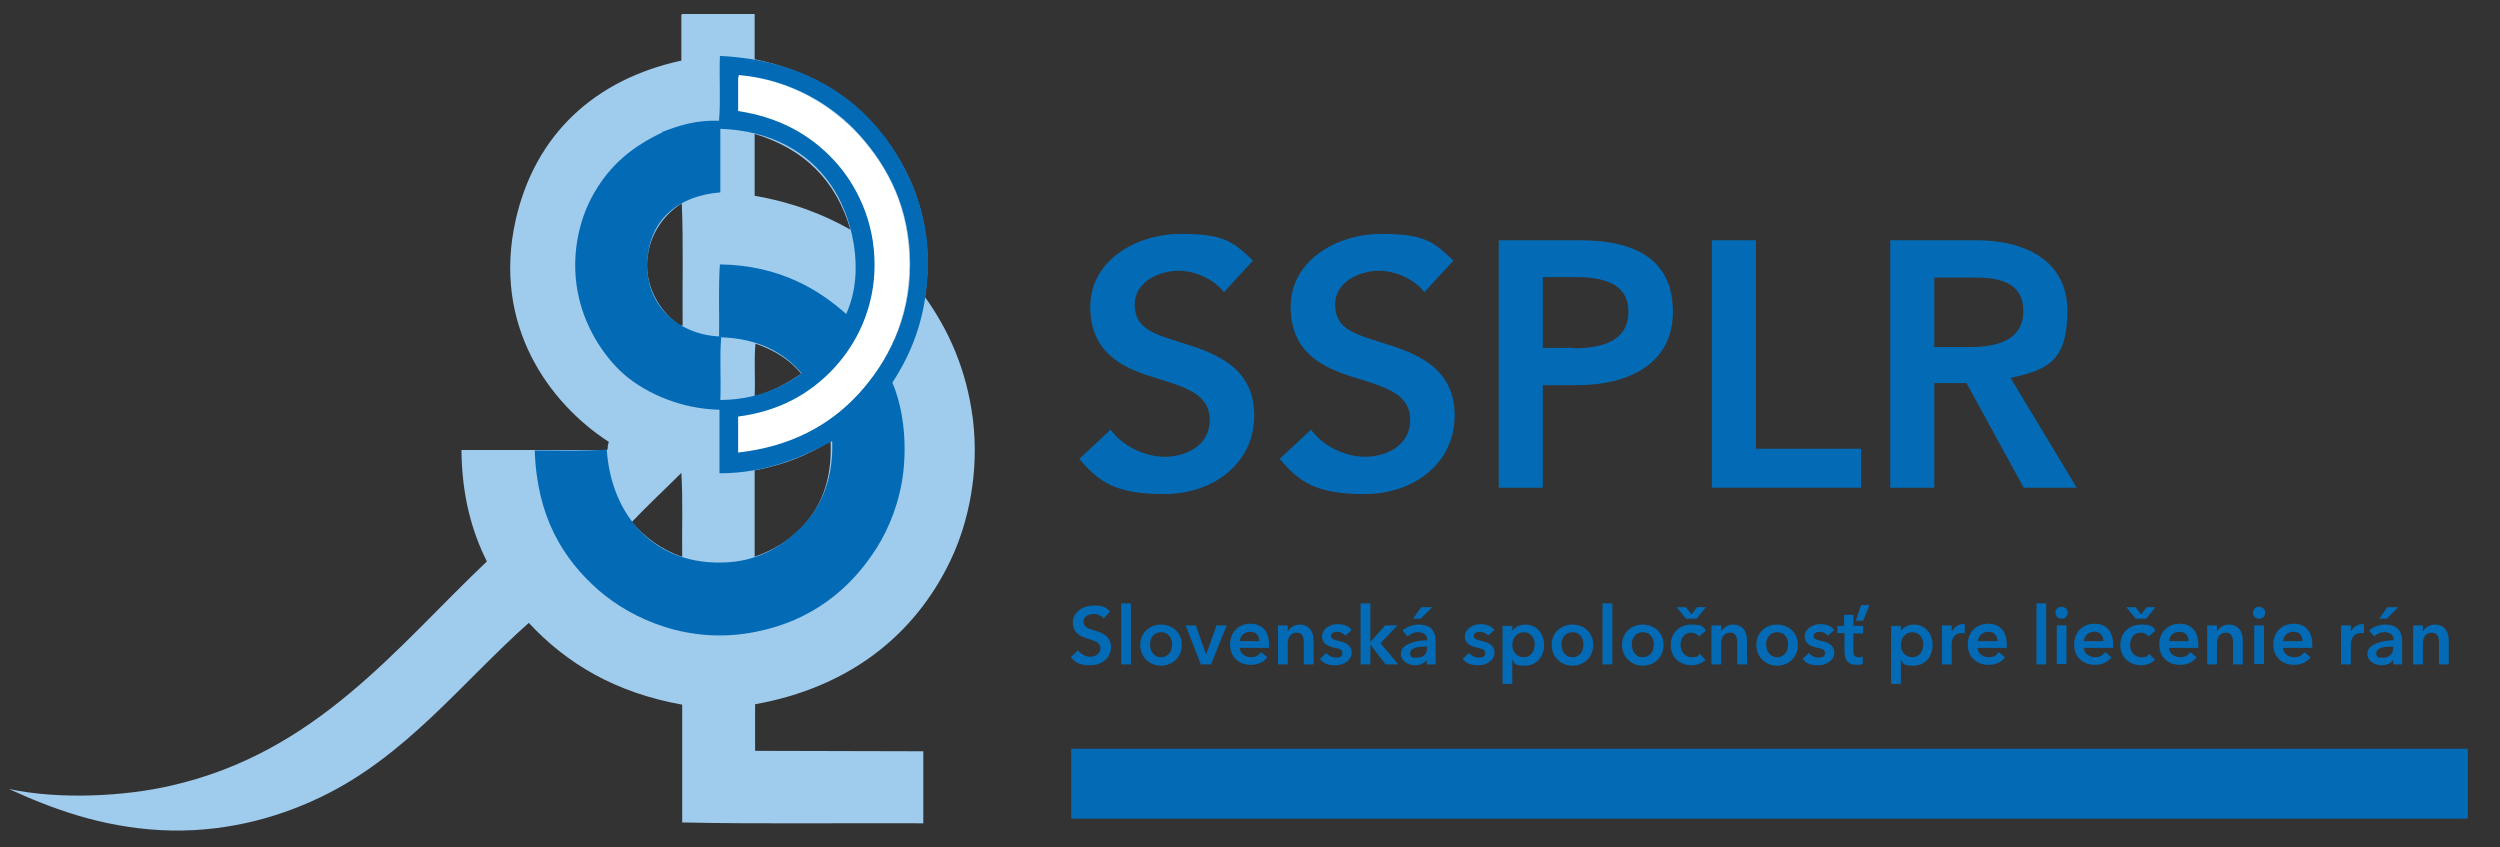 <?xml version="1.0" encoding="UTF-8"?>
<svg id="Layer_1" data-name="Layer 1" xmlns="http://www.w3.org/2000/svg" version="1.1" xmlns:xlink="http://www.w3.org/1999/xlink" viewBox="0 0 590 200">
  <rect x="0" y="0" width="590" height="200" fill="#333333" stroke="none"/>
  <defs>
    <style>
      .cls-1 {
        clip-path: url(#clippath-2);
      }

      .cls-2 {
        clip-path: url(#clippath-6);
      }

      .cls-3 {
        fill: none;
      }

      .cls-3, .cls-4, .cls-5, .cls-6 {
        stroke-width: 0px;
      }

      .cls-7 {
        clip-path: url(#clippath-7);
      }

      .cls-8 {
        clip-path: url(#clippath-1);
      }

      .cls-9 {
        clip-path: url(#clippath-4);
      }

      .cls-4 {
        fill: #036bb5;
      }

      .cls-5 {
        fill: #9fcbed;
      }

      .cls-10 {
        clip-path: url(#clippath);
      }

      .cls-11 {
        clip-path: url(#clippath-3);
      }

      .cls-6 {
        fill: #fff;
      }

      .cls-12 {
        clip-path: url(#clippath-5);
      }
    </style>
    <clipPath id="clippath">
      <rect class="cls-3" x="2.2" y="3.3" width="580.2" height="193.3"/>
    </clipPath>
    <clipPath id="clippath-1">
      <rect class="cls-3" x="2.2" y="3.3" width="580.2" height="193.3"/>
    </clipPath>
    <clipPath id="clippath-2">
      <rect class="cls-3" x="2.2" y="3.3" width="580.2" height="193.3"/>
    </clipPath>
    <clipPath id="clippath-3">
      <rect class="cls-3" x="2.2" y="3.3" width="580.2" height="193.3"/>
    </clipPath>
    <clipPath id="clippath-4">
      <rect class="cls-3" x="2.2" y="3.3" width="580.2" height="193.3"/>
    </clipPath>
    <clipPath id="clippath-5">
      <rect class="cls-3" x="2.2" y="3.3" width="580.2" height="193.3"/>
    </clipPath>
    <clipPath id="clippath-6">
      <rect class="cls-3" x="2.2" y="3.3" width="580.2" height="193.3"/>
    </clipPath>
    <clipPath id="clippath-7">
      <rect class="cls-3" x="2.2" y="3.3" width="580.2" height="193.3"/>
    </clipPath>
  </defs>
  <g class="cls-10">
    <path class="cls-5" d="M149.1,123.2c3.1,3.6,6.9,6.5,11.9,8.2-.1-6.5.2-13.5-.2-19.8-3.9,3.9-7.9,7.6-11.7,11.6M178.1,111v20.4c11-3.9,18.7-12.7,17.9-27.4-5,3.3-10.9,5.7-17.9,7M178.1,93.5c4.3-1.1,7.7-3.1,11-5.3-2.7-3.3-6.4-5.6-10.8-7.1-.4,3.8,0,8.3-.2,12.4M160.9,48c-4.6,2.8-8.2,8.2-8.2,14.7,0,5.4,3.1,10.6,6.7,13.3.4.3,1,1.1,1.7.8-.1-9.5.2-19.5-.2-28.8M178.1,46.2c8.7,1.5,16.1,4.3,22.6,8-3.4-11.7-11-19.1-22.6-22.6v14.5ZM174,18.5v7.9c9.8,1.4,17,5.5,22.6,11.6,5.3,5.8,9.6,14,9.6,24.6s-4.3,18.6-9.6,24.6c-5.5,6.2-12.9,10.1-22.6,11.6v8.3c12.4-1.5,21.5-6.5,28.5-13.9,6.7-7.2,11.9-17.2,12.1-30.5.2-13.1-5.3-23.5-11.9-30.6-7-7.5-16-12.5-28.4-14.1-.2,0-.2.2-.2.5M161.2,3.3h16.9v10.7c13.2,2.6,23.3,9.3,30.5,18.4,7,8.8,12.1,21.6,9.7,37.7,5.5,7.7,9.8,17,11.3,28.8,1.5,12.2-.9,24.2-5.3,33.4-8.5,17.8-24.2,30-46.1,33.9v11s39.7.1,39.7.1v17c-18.9-.1-38.2.2-56.9-.2v-27.8c-15.7-2.8-27.3-9.7-36.2-19.3-15.7,13.9-29.1,31.7-49.5,41.3-10.3,4.9-23.2,8.4-37.6,7.6-14-.8-25.3-5-35.6-9.7,12.1,2.6,27.6,1.7,38.3-.8,34.3-7.8,53-32.5,74.5-52.9-3.6-7.2-5.9-15.6-6-26.3,9,0,18.1,0,27.5,0s6.2.6,7.3-1.9c-14.1-9.1-27.6-27.6-22-52.4,4.6-20.3,18.8-33.2,39.1-37.6V3.8c0-.2,0-.4.2-.5"/>
    <path class="cls-6" d="M174.2,18c12.4,1.5,21.5,6.6,28.5,14.1,6.6,7.1,12.1,17.5,11.9,30.6-.2,13.2-5.4,23.3-12.1,30.5-6.9,7.4-16,12.4-28.4,13.9v-8.3c9.7-1.5,17.1-5.4,22.6-11.6,5.3-6,9.6-13.9,9.6-24.6s-4.3-18.8-9.6-24.6c-5.6-6.1-12.8-10.2-22.6-11.6v-7.9c0-.2,0-.4.2-.5"/>
    <path class="cls-6" d="M174.2,17.7c12.2,1.1,22,7.1,28.5,14.2,6.8,7.6,11.9,17,11.9,30.5s-5.4,23.1-12.1,30.5c-6.7,7.4-16,12.5-28.4,13.9v-8.5c9.8-1.3,17-5.4,22.6-11.4,5.3-5.7,9.5-14.1,9.6-24.4,0-10.4-4.3-19-9.6-24.7-5.6-6-12.8-10.1-22.6-11.6v-7.9c0-.2,0-.4.2-.5"/>
    <path class="cls-4" d="M170.2,79.6c-.4,4.6,0,9.9-.2,14.8,8.4-.1,14.3-2.8,19.2-6.3-4.2-4.9-10.2-8.2-19-8.5M199.7,74.1c4.7-10.3,1.3-23.5-3.7-30.6-5.3-7.6-14-12.7-26-13.1v15c-9.8.8-16.5,6.2-17.2,15.8-.8,10.5,7,17.7,16.9,18.2.1-5.6-.2-11.6.2-17,14.1.2,23.4,6,29.8,11.7M174.2,18.3v7.9c9.7,1.5,16.9,5.5,22.6,11.6,5.3,5.7,9.6,14.3,9.6,24.7,0,10.3-4.3,18.7-9.6,24.4-5.6,6-12.8,10.1-22.6,11.4v8.5c12.5-1.4,21.7-6.5,28.5-13.9,6.7-7.4,12.1-17.4,12.1-30.5s-5.1-22.9-11.9-30.5c-6.4-7.1-16.2-13.1-28.4-14.2-.2,0-.2.2-.2.5M169.7,28.4c.4-4.7,0-10.2.2-15.2,20.8,1,34.7,10.7,42.7,24.9,4.1,7.2,7.1,16.7,6.3,27.1-.7,10.4-3.7,18-8.3,25.1,2.5,5.9,3.4,13.5,2.6,20.9-.8,7.2-3.4,13.5-6.3,18.1-6.2,9.8-15.4,17.2-28.5,19.8-15.8,3.2-29.2-3-37-9.7-8.5-7.4-14.7-17.4-15.2-33.1,5.6,0,11.6.2,17-.2,1,15.4,11.2,27.7,28.6,26.6,7.9-.5,13.5-4.3,17.8-8.8,4.4-4.7,7.1-11.2,6.8-19.8-7,3.8-15.7,7.6-26.6,7.6v-15c-9.2-.2-17.1-3.9-22-7.9-4.8-4-9.3-10.7-11.1-18.2-2.3-9.4-.2-18.8,3.6-25.2,3.9-6.7,9-10.8,15.9-14.1.3,0-.2-.6.2-.2,3.9-1.5,7.9-2.8,13.3-2.6"/>
    <path class="cls-4" d="M288.8,68.9c-2.2-2.9-6.6-5-10.7-5s-10.3,2.3-10.3,8,4.5,6.9,11.1,9c7.5,2.3,17.1,5.6,17.1,17.1s-9.8,18.6-21.3,18.6-15.4-2.9-20-8.3l7.4-6.9c2.9,4,8.2,6.4,12.8,6.4s10.6-2.4,10.6-8.7-6.1-7.8-13.4-10.1c-7.1-2.2-14.8-5.7-14.8-16.6s10.8-17.2,21.4-17.2,12.5,2.1,17,6.3l-6.8,7.4Z"/>
    <path class="cls-4" d="M336.1,68.9c-2.2-2.9-6.6-5-10.7-5s-10.3,2.3-10.3,8,4.5,6.9,11.1,9c7.5,2.3,17.1,5.6,17.1,17.1s-9.8,18.6-21.3,18.6-15.4-2.9-20-8.3l7.4-6.9c2.9,4,8.2,6.4,12.8,6.4s10.6-2.4,10.6-8.7-6.1-7.8-13.4-10.1c-7.1-2.2-14.8-5.7-14.8-16.6s10.8-17.2,21.4-17.2,12.5,2.1,17,6.3l-6.8,7.4Z"/>
    <path class="cls-4" d="M371.3,82.2c6.8,0,13-1.7,13-8.6s-6.2-8.2-12.6-8.2h-7.6v16.7h7.3ZM353.7,56.7h19.1c13.4,0,22,4.7,22,16.9s-10.3,17.3-22.7,17.3h-8v24.2h-10.4v-58.4Z"/>
  </g>
  <polygon class="cls-4" points="404 56.7 414.4 56.7 414.4 105.9 439.2 105.9 439.2 115.1 404 115.1 404 56.7"/>
  <g class="cls-8">
    <path class="cls-4" d="M465,81.9c5.9,0,12.5-1.4,12.5-8.5s-6.3-7.9-11.6-7.9h-9.4v16.4h8.5ZM446.1,56.7h20.3c11,0,21.5,4.4,21.5,16.7s-5.2,13.9-13.4,15.8l15.6,25.9h-12.5l-13.5-24.7h-7.6v24.7h-10.4v-58.4Z"/>
    <path class="cls-4" d="M260.6,146.1c-.5-.7-1.5-1.2-2.5-1.2s-2.4.5-2.4,1.8,1,1.6,2.6,2.1c1.7.5,3.9,1.3,3.9,3.9s-2.2,4.3-4.9,4.3-3.5-.7-4.6-1.9l1.7-1.6c.7.9,1.9,1.5,2.9,1.5s2.4-.6,2.4-2-1.4-1.8-3.1-2.3c-1.6-.5-3.4-1.3-3.4-3.8s2.5-4,4.9-4,2.9.5,3.9,1.4l-1.6,1.7Z"/>
  </g>
  <rect class="cls-4" x="264.6" y="142.4" width="2.3" height="14.4"/>
  <g class="cls-1">
    <path class="cls-4" d="M274,155.1c1.8,0,2.6-1.5,2.6-3s-.8-2.9-2.6-2.9-2.6,1.5-2.6,2.9.8,3,2.6,3M274,147.4c2.7,0,4.9,1.9,4.9,4.8s-2.2,4.9-4.9,4.9-4.9-2-4.9-4.9,2.2-4.8,4.9-4.8"/>
  </g>
  <polygon class="cls-4" points="279.8 147.6 282.2 147.6 284.6 154.3 284.7 154.3 287.1 147.6 289.5 147.6 285.8 156.8 283.4 156.8 279.8 147.6"/>
  <g class="cls-11">
    <path class="cls-4" d="M297.2,151.3c0-1.2-.7-2.2-2.1-2.2s-2.4.9-2.5,2.2h4.7ZM299.5,152.9h-6.9c0,1.3,1.3,2.2,2.6,2.2s1.9-.5,2.4-1.2l1.5,1.2c-.9,1.2-2.2,1.8-3.9,1.8-2.8,0-4.9-1.8-4.9-4.8s2.1-4.9,4.8-4.9,4.4,1.7,4.4,5,0,.4,0,.6"/>
    <path class="cls-4" d="M301.7,147.6h2.2v1.5h0c.4-.9,1.5-1.7,2.8-1.7,2.4,0,3.3,1.8,3.3,3.7v5.7h-2.3v-5.1c0-1.1-.2-2.4-1.7-2.4s-2.1,1.3-2.1,2.5v5h-2.3v-9.1Z"/>
    <path class="cls-4" d="M317.6,150.1c-.4-.5-1.2-1-2-1s-1.5.3-1.5,1,.7.9,2,1.2c1.3.3,2.9.9,2.9,2.7s-1.8,3-3.8,3-2.9-.5-3.7-1.5l1.5-1.4c.5.6,1.3,1.1,2.3,1.1s1.5-.3,1.5-1.1-.7-1-2.1-1.3c-1.3-.3-2.7-.9-2.7-2.6s1.8-2.9,3.6-2.9,2.7.5,3.4,1.4l-1.5,1.3Z"/>
  </g>
  <polygon class="cls-4" points="321.1 142.4 323.4 142.4 323.4 151.5 323.4 151.5 326.9 147.6 329.8 147.6 325.8 151.8 330 156.8 327 156.8 323.4 152.1 323.4 152.1 323.4 156.8 321.1 156.8 321.1 142.4"/>
  <g class="cls-9">
    <path class="cls-4" d="M335.4,143.3h2.6l-2.7,2.7h-1.8l1.9-2.7ZM336.8,152.6h-.5c-1.4,0-3.5.2-3.5,1.5s.8,1.1,1.6,1.1c1.6,0,2.4-.9,2.4-2.3v-.3ZM336.8,155.6h0c-.5.8-1.5,1.4-2.8,1.4s-3.4-.7-3.4-2.8,3.4-3.1,6.2-3.1v-.2c0-1.1-.9-1.7-2.1-1.7s-1.9.5-2.5,1l-1.2-1.4c1-.9,2.5-1.4,3.8-1.4,3.3,0,4,2,4,3.8v5.6h-2.1v-1.2Z"/>
    <path class="cls-4" d="M351.3,150.1c-.4-.5-1.2-1-2-1s-1.5.3-1.5,1,.7.9,2,1.2c1.3.3,2.9.9,2.9,2.7s-1.8,3-3.8,3-2.9-.5-3.7-1.5l1.5-1.4c.5.6,1.3,1.1,2.3,1.1s1.5-.3,1.5-1.1-.7-1-2.1-1.3c-1.3-.3-2.7-.9-2.7-2.6s1.8-2.9,3.6-2.9,2.7.5,3.4,1.4l-1.5,1.3Z"/>
    <path class="cls-4" d="M359.6,149.2c-1.7,0-2.7,1.5-2.7,3s1,2.9,2.7,2.9,2.6-1.5,2.6-3-.9-2.9-2.6-2.9M356.9,147.6v1.3h0c.5-.7,1.5-1.5,3.1-1.5,2.6,0,4.4,2.1,4.4,4.8s-1.7,4.9-4.5,4.9-2.4-.6-3-1.5h0v5.8h-2.3v-13.7h2.2Z"/>
    <path class="cls-4" d="M371.1,155.1c1.8,0,2.6-1.5,2.6-3s-.8-2.9-2.6-2.9-2.6,1.5-2.6,2.9.8,3,2.6,3M371.1,147.4c2.7,0,4.9,1.9,4.9,4.8s-2.2,4.9-4.9,4.9-4.9-2-4.9-4.9,2.2-4.8,4.9-4.8"/>
  </g>
  <rect class="cls-4" x="378.2" y="142.4" width="2.3" height="14.4"/>
  <g class="cls-12">
    <path class="cls-4" d="M387.7,155.1c1.8,0,2.6-1.5,2.6-3s-.8-2.9-2.6-2.9-2.6,1.5-2.6,2.9.8,3,2.6,3M387.7,147.4c2.7,0,4.9,1.9,4.9,4.8s-2.2,4.9-4.9,4.9-4.9-2-4.9-4.9,2.2-4.8,4.9-4.8"/>
    <path class="cls-4" d="M397.9,143.3l1.3,1.7,1.3-1.7h2.1l-2.2,2.7h-2.5l-2.2-2.7h2.2ZM401,150.2c-.4-.5-1.1-.9-1.9-.9-1.7,0-2.5,1.5-2.5,2.9s.9,2.9,2.6,2.9,1.5-.3,1.9-.8l1.4,1.4c-.8.8-2,1.3-3.3,1.3-2.7,0-4.9-1.8-4.9-4.8s2.2-4.8,4.9-4.8,2.7.5,3.4,1.4l-1.6,1.4Z"/>
    <path class="cls-4" d="M404,147.6h2.2v1.5h0c.4-.9,1.5-1.7,2.8-1.7,2.4,0,3.3,1.8,3.3,3.7v5.7h-2.3v-5.1c0-1.1-.2-2.4-1.7-2.4s-2.1,1.3-2.1,2.5v5h-2.3v-9.1Z"/>
    <path class="cls-4" d="M419.4,155.1c1.8,0,2.6-1.5,2.6-3s-.8-2.9-2.6-2.9-2.6,1.5-2.6,2.9.8,3,2.6,3M419.4,147.4c2.7,0,4.9,1.9,4.9,4.8s-2.2,4.9-4.9,4.9-4.9-2-4.9-4.9,2.2-4.8,4.9-4.8"/>
    <path class="cls-4" d="M431.5,150.1c-.4-.5-1.2-1-2-1s-1.5.3-1.5,1,.7.9,2,1.2c1.3.3,2.9.9,2.9,2.7s-1.8,3-3.8,3-2.9-.5-3.7-1.5l1.5-1.4c.5.6,1.3,1.1,2.3,1.1s1.5-.3,1.5-1.1-.7-1-2.1-1.3c-1.3-.3-2.7-.9-2.7-2.6s1.8-2.9,3.6-2.9,2.7.5,3.4,1.4l-1.5,1.3Z"/>
    <path class="cls-4" d="M439.2,142.8h2l-1.5,3.7h-1.7l1.2-3.7ZM433.6,149.5v-1.8h1.6v-2.6h2.2v2.6h2.3v1.8h-2.3v4.2c0,.8.2,1.4,1.2,1.4s.7,0,1-.2v1.8c-.3.2-.9.2-1.4.2-2.4,0-2.9-1.5-2.9-3.2v-4.3h-1.6Z"/>
    <path class="cls-4" d="M451.3,149.2c-1.7,0-2.7,1.5-2.7,3s1,2.9,2.7,2.9,2.6-1.5,2.6-3-.9-2.9-2.6-2.9M448.6,147.6v1.3h0c.5-.7,1.5-1.5,3.1-1.5,2.6,0,4.4,2.1,4.4,4.8s-1.7,4.9-4.5,4.9-2.4-.6-3-1.5h0v5.8h-2.3v-13.7h2.2Z"/>
    <path class="cls-4" d="M458.4,147.6h2.2v1.5h0c.5-1,1.5-1.8,2.6-1.8s.4,0,.5,0v2.1c-.3,0-.5,0-.7,0-2,0-2.4,1.8-2.4,2.5v4.9h-2.3v-9.1Z"/>
    <path class="cls-4" d="M471.4,151.3c0-1.2-.7-2.2-2.1-2.2s-2.4.9-2.5,2.2h4.7ZM473.6,152.9h-6.9c0,1.3,1.3,2.2,2.6,2.2s1.9-.5,2.4-1.2l1.5,1.2c-.9,1.2-2.2,1.8-3.9,1.8-2.8,0-4.9-1.8-4.9-4.8s2.1-4.9,4.8-4.9,4.4,1.7,4.4,5,0,.4,0,.6"/>
  </g>
  <rect class="cls-4" x="480.6" y="142.4" width="2.3" height="14.4"/>
  <g class="cls-2">
    <path class="cls-4" d="M496.4,151.3c0-1.2-.7-2.2-2.1-2.2s-2.4.9-2.5,2.2h4.6ZM498.7,152.9h-6.9c0,1.3,1.3,2.2,2.6,2.2s1.9-.5,2.4-1.2l1.5,1.2c-.9,1.2-2.2,1.8-3.9,1.8-2.8,0-4.9-1.8-4.9-4.8s2.1-4.9,4.8-4.9,4.4,1.7,4.4,5,0,.4,0,.6"/>
    <path class="cls-4" d="M504,143.3l1.3,1.7,1.3-1.7h2.1l-2.2,2.7h-2.5l-2.2-2.7h2.2ZM507.1,150.2c-.4-.5-1.1-.9-1.9-.9-1.7,0-2.5,1.5-2.5,2.9s.9,2.9,2.6,2.9,1.5-.3,1.9-.8l1.4,1.4c-.8.8-2,1.3-3.3,1.3-2.7,0-4.9-1.8-4.9-4.8s2.2-4.8,4.9-4.8,2.7.5,3.4,1.4l-1.6,1.4Z"/>
    <path class="cls-4" d="M516.5,151.3c0-1.2-.7-2.2-2.1-2.2s-2.4.9-2.5,2.2h4.7ZM518.8,152.9h-6.9c0,1.3,1.3,2.2,2.6,2.2s1.9-.5,2.4-1.2l1.5,1.2c-.9,1.2-2.2,1.8-3.9,1.8-2.8,0-4.9-1.8-4.9-4.8s2.1-4.9,4.8-4.9,4.4,1.7,4.4,5,0,.4,0,.6"/>
    <path class="cls-4" d="M521,147.6h2.2v1.5h0c.4-.9,1.5-1.7,2.8-1.7,2.4,0,3.3,1.8,3.3,3.7v5.7h-2.3v-5.1c0-1.1-.2-2.4-1.7-2.4s-2.1,1.3-2.1,2.5v5h-2.3v-9.1Z"/>
    <path class="cls-4" d="M532,147.6h2.3v9.1h-2.3v-9.1ZM533.1,143.2c.8,0,1.5.6,1.5,1.4s-.6,1.4-1.5,1.4-1.4-.6-1.4-1.4.6-1.4,1.4-1.4"/>
    <path class="cls-4" d="M543.4,151.3c0-1.2-.7-2.2-2.1-2.2s-2.4.9-2.5,2.2h4.6ZM545.7,152.9h-6.9c0,1.3,1.3,2.2,2.6,2.2s1.9-.5,2.4-1.2l1.5,1.2c-.9,1.2-2.2,1.8-3.9,1.8-2.8,0-4.9-1.8-4.9-4.8s2.1-4.9,4.8-4.9,4.4,1.7,4.4,5,0,.4,0,.6"/>
    <path class="cls-4" d="M552.6,147.6h2.2v1.5h0c.5-1,1.5-1.8,2.6-1.8s.4,0,.5,0v2.1c-.3,0-.5,0-.7,0-2,0-2.4,1.8-2.4,2.5v4.9h-2.3v-9.1Z"/>
    <path class="cls-4" d="M563.4,143.3h2.6l-2.7,2.7h-1.8l1.9-2.7ZM564.8,152.6h-.5c-1.4,0-3.5.2-3.5,1.5s.8,1.1,1.6,1.1c1.6,0,2.4-.9,2.4-2.3v-.3ZM564.9,155.6h0c-.5.8-1.5,1.4-2.8,1.4s-3.4-.7-3.4-2.8,3.4-3.1,6.2-3.1v-.2c0-1.1-.9-1.7-2.1-1.7s-1.9.5-2.5,1l-1.2-1.4c1-.9,2.5-1.4,3.8-1.4,3.2,0,4,2,4,3.8v5.6h-2.1v-1.2Z"/>
    <path class="cls-4" d="M569.6,147.6h2.2v1.5h0c.4-.9,1.5-1.7,2.8-1.7,2.4,0,3.3,1.8,3.3,3.7v5.7h-2.3v-5.1c0-1.1-.2-2.4-1.7-2.4s-2.1,1.3-2.1,2.5v5h-2.3v-9.1Z"/>
  </g>
  <rect class="cls-4" x="252.8" y="176.7" width="329.6" height="16.5"/>
  <g class="cls-7">
    <path class="cls-4" d="M485.4,147.6h2.3v9.1h-2.3v-9.1ZM486.5,143.2c.8,0,1.5.6,1.5,1.4s-.6,1.4-1.5,1.4-1.4-.6-1.4-1.4.6-1.4,1.4-1.4"/>
  </g>
</svg>